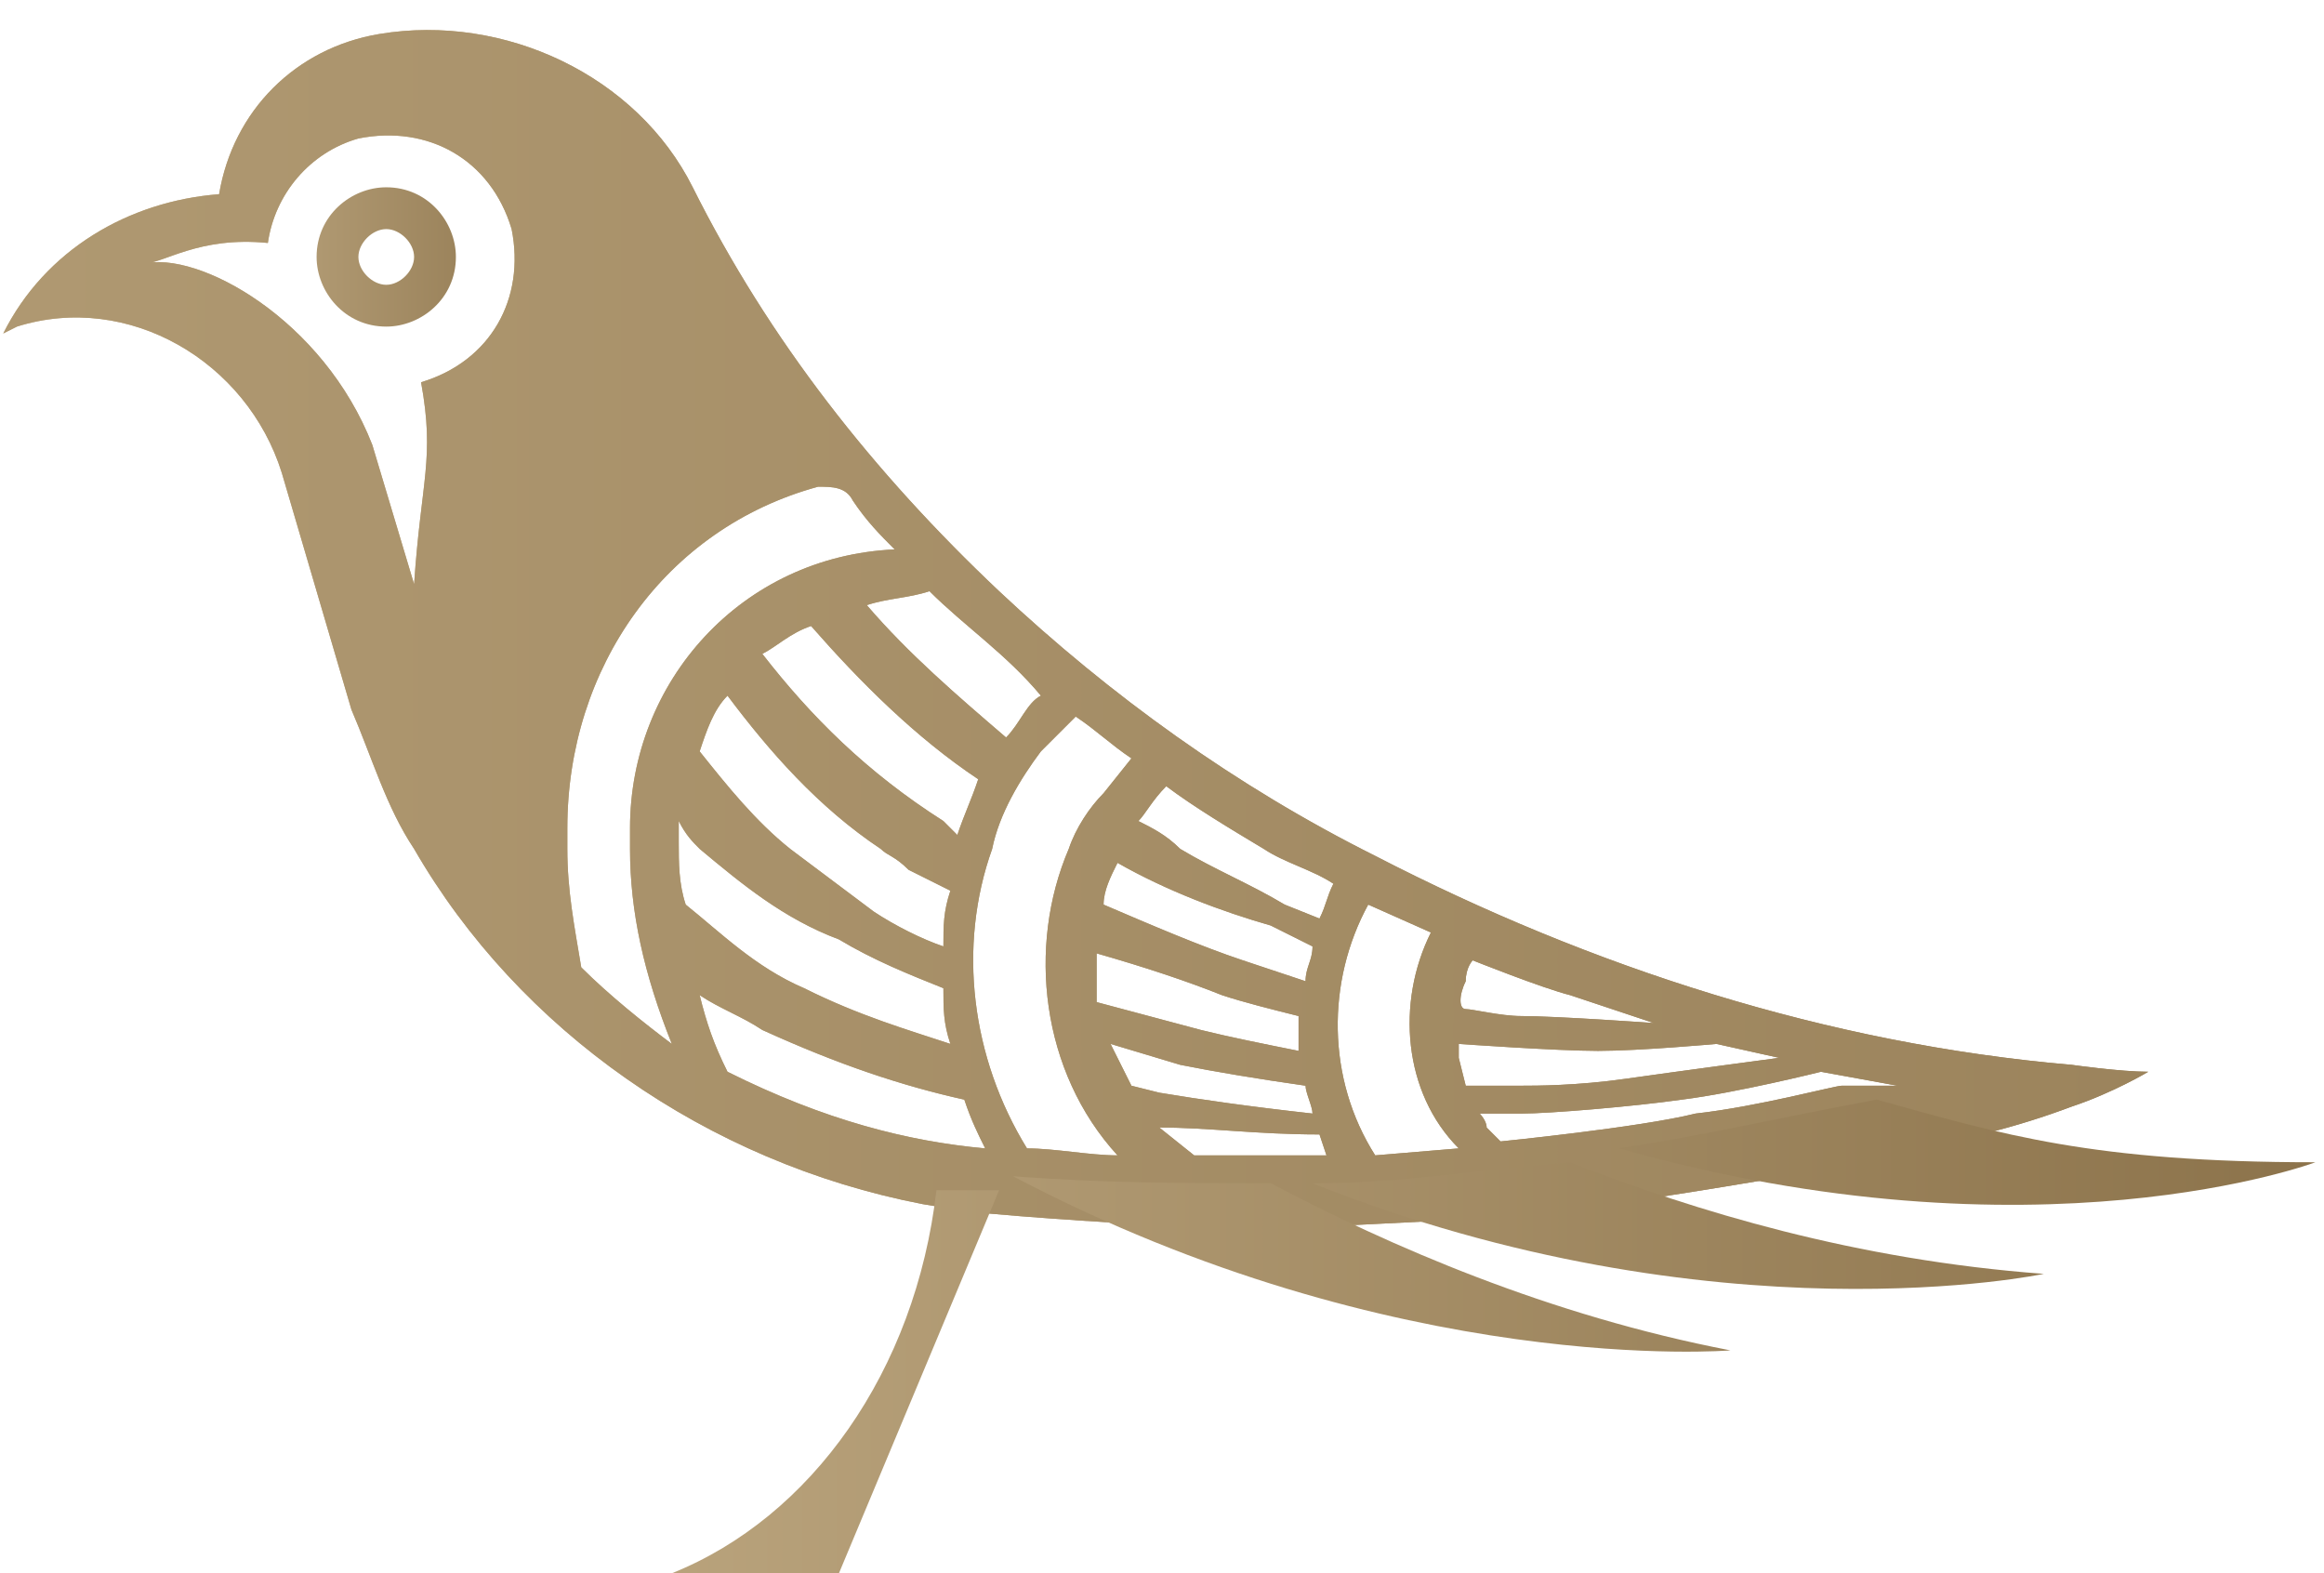 <svg xmlns="http://www.w3.org/2000/svg" width="65" height="44" viewBox="0 0 65 44" fill="none">
  <path d="M11.777 10.69C13.725 10.106 14.699 8.353 14.309 6.405C13.725 4.457 11.972 3.483 10.024 3.873C8.661 4.262 7.687 5.431 7.492 6.795C5.544 6.6 4.57 7.379 3.986 7.379C5.544 6.989 9.05 8.937 10.414 12.444L11.582 16.339C11.777 13.418 12.167 12.833 11.777 10.69ZM27.555 32.117C27.36 31.727 27.165 31.338 26.971 30.754C25.218 30.364 23.464 29.78 21.322 28.806C20.737 28.416 20.153 28.221 19.569 27.832C19.763 28.611 19.958 29.195 20.348 29.974C23.075 31.338 25.412 31.922 27.555 32.117ZM26.776 23.352C26.971 22.767 27.165 22.378 27.36 21.793C25.607 20.625 24.049 19.066 22.685 17.508C22.101 17.703 21.711 18.092 21.322 18.287C22.685 20.04 24.244 21.599 26.386 22.962L26.776 23.352ZM25.997 16.534C25.412 16.729 24.828 16.729 24.244 16.924C25.412 18.287 26.776 19.456 28.139 20.625C28.529 20.235 28.724 19.651 29.113 19.456C28.139 18.287 26.971 17.508 25.997 16.534ZM53.072 30.364L50.929 29.974C50.929 29.974 48.592 30.559 47.034 30.754C45.67 30.948 43.333 31.143 42.554 31.143H41.385C41.385 31.143 41.58 31.338 41.58 31.533C41.775 31.727 41.969 31.922 41.969 31.922C41.969 31.922 45.865 31.533 47.423 31.143C49.176 30.948 51.319 30.364 51.514 30.364H53.072ZM49.761 29.585L48.008 29.195C48.008 29.195 45.865 29.39 44.696 29.39C43.528 29.39 40.8 29.195 40.8 29.195C40.8 29.195 40.8 29.39 40.8 29.585L40.995 30.364H41.385H42.554C42.943 30.364 44.112 30.364 45.475 30.169C46.839 29.974 49.761 29.585 49.761 29.585ZM46.255 28.611L43.917 27.832C43.138 27.637 41.19 26.858 41.19 26.858C41.19 26.858 40.995 27.053 40.995 27.442C40.8 27.832 40.8 28.221 40.995 28.221C41.19 28.221 41.969 28.416 42.554 28.416C43.528 28.416 46.255 28.611 46.255 28.611ZM31.256 24.131C31.061 24.52 30.866 24.91 30.866 25.299C32.23 25.884 33.593 26.468 34.762 26.858C35.346 27.053 35.931 27.247 36.515 27.442C36.515 27.053 36.71 26.858 36.71 26.468L35.541 25.884C34.178 25.494 32.619 24.91 31.256 24.131ZM30.672 26.663C30.672 27.053 30.672 27.442 30.672 28.026L33.593 28.806C34.373 29 35.346 29.195 36.32 29.39V28.416C35.541 28.221 34.762 28.026 34.178 27.832C33.204 27.442 32.035 27.053 30.672 26.663ZM31.061 29.195C31.256 29.585 31.451 29.974 31.645 30.364L32.425 30.559C33.593 30.754 34.957 30.948 36.71 31.143C36.71 30.948 36.515 30.559 36.515 30.364C35.152 30.169 33.983 29.974 33.009 29.78L31.061 29.195ZM33.399 32.312C34.567 32.312 35.736 32.312 37.1 32.312L36.905 31.727C35.152 31.727 33.788 31.533 32.425 31.533L33.399 32.312ZM38.268 25.299C37.099 27.442 37.1 30.169 38.463 32.312L40.8 32.117C39.242 30.559 39.047 28.026 40.021 26.079L38.268 25.299ZM11.582 23.741C10.803 22.573 10.414 21.209 9.829 19.846L7.881 13.223C6.907 10.106 3.596 8.158 0.479 9.132L0.09 9.327C1.259 6.989 3.596 5.626 6.128 5.431C6.518 3.094 8.271 1.341 10.608 0.951C14.115 0.367 17.816 2.12 19.374 5.236C21.517 9.522 24.438 13.223 27.945 16.534C31.061 19.456 34.567 21.988 38.463 23.936C44.502 27.053 51.124 29.195 57.942 29.78C57.942 29.78 59.305 29.974 60.084 29.974C60.084 29.974 59.111 30.559 57.942 30.948C56.384 31.533 54.825 31.922 53.267 32.117L50.929 32.702C50.15 32.896 46.449 33.481 45.086 33.675L41.775 34.065L37.879 34.26C34.957 34.26 34.178 34.26 32.23 34.26C32.23 34.26 28.724 34.065 26.971 33.87L25.802 33.675C19.763 32.507 14.504 28.806 11.582 23.741ZM17.621 23.741V23.157C17.621 19.066 20.737 15.56 25.023 15.365C24.633 14.976 24.244 14.586 23.854 14.002C23.659 13.612 23.27 13.612 22.88 13.612C18.595 14.781 15.868 18.677 15.868 23.157C15.868 23.352 15.868 23.546 15.868 23.741C15.868 24.91 16.062 25.884 16.257 27.053C17.036 27.832 18.01 28.611 18.79 29.195C18.01 27.247 17.621 25.494 17.621 23.741ZM19.569 23.741C19.374 23.546 19.179 23.352 18.984 22.962C18.984 23.157 18.984 23.352 18.984 23.546C18.984 24.131 18.984 24.715 19.179 25.299C20.153 26.079 21.127 27.053 22.491 27.637C24.049 28.416 25.412 28.806 26.581 29.195C26.386 28.611 26.386 28.221 26.386 27.637C25.412 27.247 24.438 26.858 23.464 26.273C21.906 25.689 20.737 24.715 19.569 23.741ZM24.633 23.741C22.88 22.573 21.517 21.014 20.348 19.456C19.958 19.846 19.763 20.43 19.569 21.014C20.348 21.988 21.127 22.962 22.101 23.741C22.88 24.326 23.659 24.91 24.438 25.494C25.023 25.884 25.802 26.273 26.386 26.468C26.386 25.884 26.386 25.494 26.581 24.91C26.191 24.715 25.802 24.52 25.412 24.326C25.023 23.936 24.828 23.936 24.633 23.741ZM29.892 23.741C30.087 23.157 30.477 22.573 30.866 22.183L31.645 21.209C31.061 20.819 30.672 20.43 30.087 20.04L29.113 21.014C28.529 21.793 27.945 22.767 27.75 23.741C26.776 26.468 27.165 29.585 28.724 32.117C29.503 32.117 30.477 32.312 31.256 32.312C29.113 29.974 28.724 26.468 29.892 23.741ZM35.346 23.741C34.373 23.157 33.399 22.573 32.619 21.988C32.23 22.378 32.035 22.767 31.84 22.962C32.23 23.157 32.619 23.352 33.009 23.741C33.983 24.326 34.957 24.715 35.931 25.299L36.905 25.689C37.1 25.299 37.099 25.105 37.294 24.715C36.71 24.326 35.931 24.131 35.346 23.741Z" fill="url(#paint0_linear_4915_122)"/>
  <path d="M11.777 10.69C13.725 10.106 14.699 8.353 14.309 6.405C13.725 4.457 11.972 3.483 10.024 3.873C8.661 4.262 7.687 5.431 7.492 6.795C5.544 6.6 4.57 7.379 3.986 7.379C5.544 6.989 9.05 8.937 10.414 12.444L11.582 16.339C11.777 13.418 12.167 12.833 11.777 10.69ZM27.555 32.117C27.36 31.727 27.165 31.338 26.971 30.754C25.218 30.364 23.464 29.78 21.322 28.806C20.737 28.416 20.153 28.221 19.569 27.832C19.763 28.611 19.958 29.195 20.348 29.974C23.075 31.338 25.412 31.922 27.555 32.117ZM26.776 23.352C26.971 22.767 27.165 22.378 27.36 21.793C25.607 20.625 24.049 19.066 22.685 17.508C22.101 17.703 21.711 18.092 21.322 18.287C22.685 20.04 24.244 21.599 26.386 22.962L26.776 23.352ZM25.997 16.534C25.412 16.729 24.828 16.729 24.244 16.924C25.412 18.287 26.776 19.456 28.139 20.625C28.529 20.235 28.724 19.651 29.113 19.456C28.139 18.287 26.971 17.508 25.997 16.534ZM53.072 30.364L50.929 29.974C50.929 29.974 48.592 30.559 47.034 30.754C45.67 30.948 43.333 31.143 42.554 31.143H41.385C41.385 31.143 41.58 31.338 41.58 31.533C41.775 31.727 41.969 31.922 41.969 31.922C41.969 31.922 45.865 31.533 47.423 31.143C49.176 30.948 51.319 30.364 51.514 30.364H53.072ZM49.761 29.585L48.008 29.195C48.008 29.195 45.865 29.39 44.696 29.39C43.528 29.39 40.8 29.195 40.8 29.195C40.8 29.195 40.8 29.39 40.8 29.585L40.995 30.364H41.385H42.554C42.943 30.364 44.112 30.364 45.475 30.169C46.839 29.974 49.761 29.585 49.761 29.585ZM46.255 28.611L43.917 27.832C43.138 27.637 41.19 26.858 41.19 26.858C41.19 26.858 40.995 27.053 40.995 27.442C40.8 27.832 40.8 28.221 40.995 28.221C41.19 28.221 41.969 28.416 42.554 28.416C43.528 28.416 46.255 28.611 46.255 28.611ZM31.256 24.131C31.061 24.52 30.866 24.91 30.866 25.299C32.23 25.884 33.593 26.468 34.762 26.858C35.346 27.053 35.931 27.247 36.515 27.442C36.515 27.053 36.71 26.858 36.71 26.468L35.541 25.884C34.178 25.494 32.619 24.91 31.256 24.131ZM30.672 26.663C30.672 27.053 30.672 27.442 30.672 28.026L33.593 28.806C34.373 29 35.346 29.195 36.32 29.39V28.416C35.541 28.221 34.762 28.026 34.178 27.832C33.204 27.442 32.035 27.053 30.672 26.663ZM31.061 29.195C31.256 29.585 31.451 29.974 31.645 30.364L32.425 30.559C33.593 30.754 34.957 30.948 36.71 31.143C36.71 30.948 36.515 30.559 36.515 30.364C35.152 30.169 33.983 29.974 33.009 29.78L31.061 29.195ZM33.399 32.312C34.567 32.312 35.736 32.312 37.1 32.312L36.905 31.727C35.152 31.727 33.788 31.533 32.425 31.533L33.399 32.312ZM38.268 25.299C37.099 27.442 37.1 30.169 38.463 32.312L40.8 32.117C39.242 30.559 39.047 28.026 40.021 26.079L38.268 25.299ZM11.582 23.741C10.803 22.573 10.414 21.209 9.829 19.846L7.881 13.223C6.907 10.106 3.596 8.158 0.479 9.132L0.09 9.327C1.259 6.989 3.596 5.626 6.128 5.431C6.518 3.094 8.271 1.341 10.608 0.951C14.115 0.367 17.816 2.12 19.374 5.236C21.517 9.522 24.438 13.223 27.945 16.534C31.061 19.456 34.567 21.988 38.463 23.936C44.502 27.053 51.124 29.195 57.942 29.78C57.942 29.78 59.305 29.974 60.084 29.974C60.084 29.974 59.111 30.559 57.942 30.948C56.384 31.533 54.825 31.922 53.267 32.117L50.929 32.702C50.15 32.896 46.449 33.481 45.086 33.675L41.775 34.065L37.879 34.26C34.957 34.26 34.178 34.26 32.23 34.26C32.23 34.26 28.724 34.065 26.971 33.87L25.802 33.675C19.763 32.507 14.504 28.806 11.582 23.741ZM17.621 23.741V23.157C17.621 19.066 20.737 15.56 25.023 15.365C24.633 14.976 24.244 14.586 23.854 14.002C23.659 13.612 23.27 13.612 22.88 13.612C18.595 14.781 15.868 18.677 15.868 23.157C15.868 23.352 15.868 23.546 15.868 23.741C15.868 24.91 16.062 25.884 16.257 27.053C17.036 27.832 18.01 28.611 18.79 29.195C18.01 27.247 17.621 25.494 17.621 23.741ZM19.569 23.741C19.374 23.546 19.179 23.352 18.984 22.962C18.984 23.157 18.984 23.352 18.984 23.546C18.984 24.131 18.984 24.715 19.179 25.299C20.153 26.079 21.127 27.053 22.491 27.637C24.049 28.416 25.412 28.806 26.581 29.195C26.386 28.611 26.386 28.221 26.386 27.637C25.412 27.247 24.438 26.858 23.464 26.273C21.906 25.689 20.737 24.715 19.569 23.741ZM24.633 23.741C22.88 22.573 21.517 21.014 20.348 19.456C19.958 19.846 19.763 20.43 19.569 21.014C20.348 21.988 21.127 22.962 22.101 23.741C22.88 24.326 23.659 24.91 24.438 25.494C25.023 25.884 25.802 26.273 26.386 26.468C26.386 25.884 26.386 25.494 26.581 24.91C26.191 24.715 25.802 24.52 25.412 24.326C25.023 23.936 24.828 23.936 24.633 23.741ZM29.892 23.741C30.087 23.157 30.477 22.573 30.866 22.183L31.645 21.209C31.061 20.819 30.672 20.43 30.087 20.04L29.113 21.014C28.529 21.793 27.945 22.767 27.75 23.741C26.776 26.468 27.165 29.585 28.724 32.117C29.503 32.117 30.477 32.312 31.256 32.312C29.113 29.974 28.724 26.468 29.892 23.741ZM35.346 23.741C34.373 23.157 33.399 22.573 32.619 21.988C32.23 22.378 32.035 22.767 31.84 22.962C32.23 23.157 32.619 23.352 33.009 23.741C33.983 24.326 34.957 24.715 35.931 25.299L36.905 25.689C37.1 25.299 37.099 25.105 37.294 24.715C36.71 24.326 35.931 24.131 35.346 23.741Z" fill="url(#paint1_linear_4915_122)"/>
  <path d="M26.191 33.287C25.607 38.351 22.685 42.442 18.789 44H23.464L27.944 33.287" fill="url(#paint2_linear_4915_122)"/>
  <path d="M48.399 37.766C43.335 36.792 38.855 34.844 35.543 33.091C33.206 33.091 30.868 33.091 28.336 32.896C39.049 38.545 48.399 37.766 48.399 37.766Z" fill="url(#paint3_linear_4915_122)"/>
  <path d="M57.164 35.626C51.904 35.237 47.424 33.873 43.918 32.51C41.386 32.704 39.243 33.094 36.711 33.094C48.009 37.574 57.164 35.626 57.164 35.626Z" fill="url(#paint4_linear_4915_122)"/>
  <path d="M64.76 32.505C58.527 32.505 55.995 31.726 52.488 30.752C49.372 31.336 47.813 31.726 45.281 32.115C56.968 35.427 64.76 32.505 64.76 32.505Z" fill="url(#paint5_linear_4915_122)"/>
  <path d="M10.803 7.965C11.193 7.965 11.582 7.576 11.582 7.186C11.582 6.796 11.193 6.407 10.803 6.407C10.414 6.407 10.024 6.796 10.024 7.186C10.024 7.576 10.414 7.965 10.803 7.965ZM10.803 5.238C11.972 5.238 12.751 6.212 12.751 7.186C12.751 8.355 11.777 9.134 10.803 9.134C9.635 9.134 8.855 8.16 8.855 7.186C8.855 6.017 9.829 5.238 10.803 5.238Z" fill="url(#paint6_linear_4915_122)"/>
  <defs>
    <linearGradient id="paint0_linear_4915_122" x1="-18.953" y1="44.066" x2="64.778" y2="44.066" gradientUnits="userSpaceOnUse">
      <stop stop-color="#DDC9A3"/>
      <stop offset="1" stop-color="#8C734B"/>
    </linearGradient>
    <linearGradient id="paint1_linear_4915_122" x1="-141.313" y1="76.926" x2="109.069" y2="76.926" gradientUnits="userSpaceOnUse">
      <stop stop-color="#DDC9A3"/>
      <stop offset="1" stop-color="#8C734B"/>
    </linearGradient>
    <linearGradient id="paint2_linear_4915_122" x1="-18.954" y1="44.067" x2="64.778" y2="44.067" gradientUnits="userSpaceOnUse">
      <stop stop-color="#DDC9A3"/>
      <stop offset="1" stop-color="#8C734B"/>
    </linearGradient>
    <linearGradient id="paint3_linear_4915_122" x1="-18.951" y1="44.066" x2="64.78" y2="44.066" gradientUnits="userSpaceOnUse">
      <stop stop-color="#DDC9A3"/>
      <stop offset="1" stop-color="#8C734B"/>
    </linearGradient>
    <linearGradient id="paint4_linear_4915_122" x1="-18.952" y1="44.069" x2="64.779" y2="44.069" gradientUnits="userSpaceOnUse">
      <stop stop-color="#DDC9A3"/>
      <stop offset="1" stop-color="#8C734B"/>
    </linearGradient>
    <linearGradient id="paint5_linear_4915_122" x1="-18.953" y1="44.064" x2="64.779" y2="44.064" gradientUnits="userSpaceOnUse">
      <stop stop-color="#DDC9A3"/>
      <stop offset="1" stop-color="#8C734B"/>
    </linearGradient>
    <linearGradient id="paint6_linear_4915_122" x1="-0.327" y1="14.107" x2="15.932" y2="14.107" gradientUnits="userSpaceOnUse">
      <stop stop-color="#DDC9A3"/>
      <stop offset="1" stop-color="#8C734B"/>
    </linearGradient>
  </defs>
</svg>
